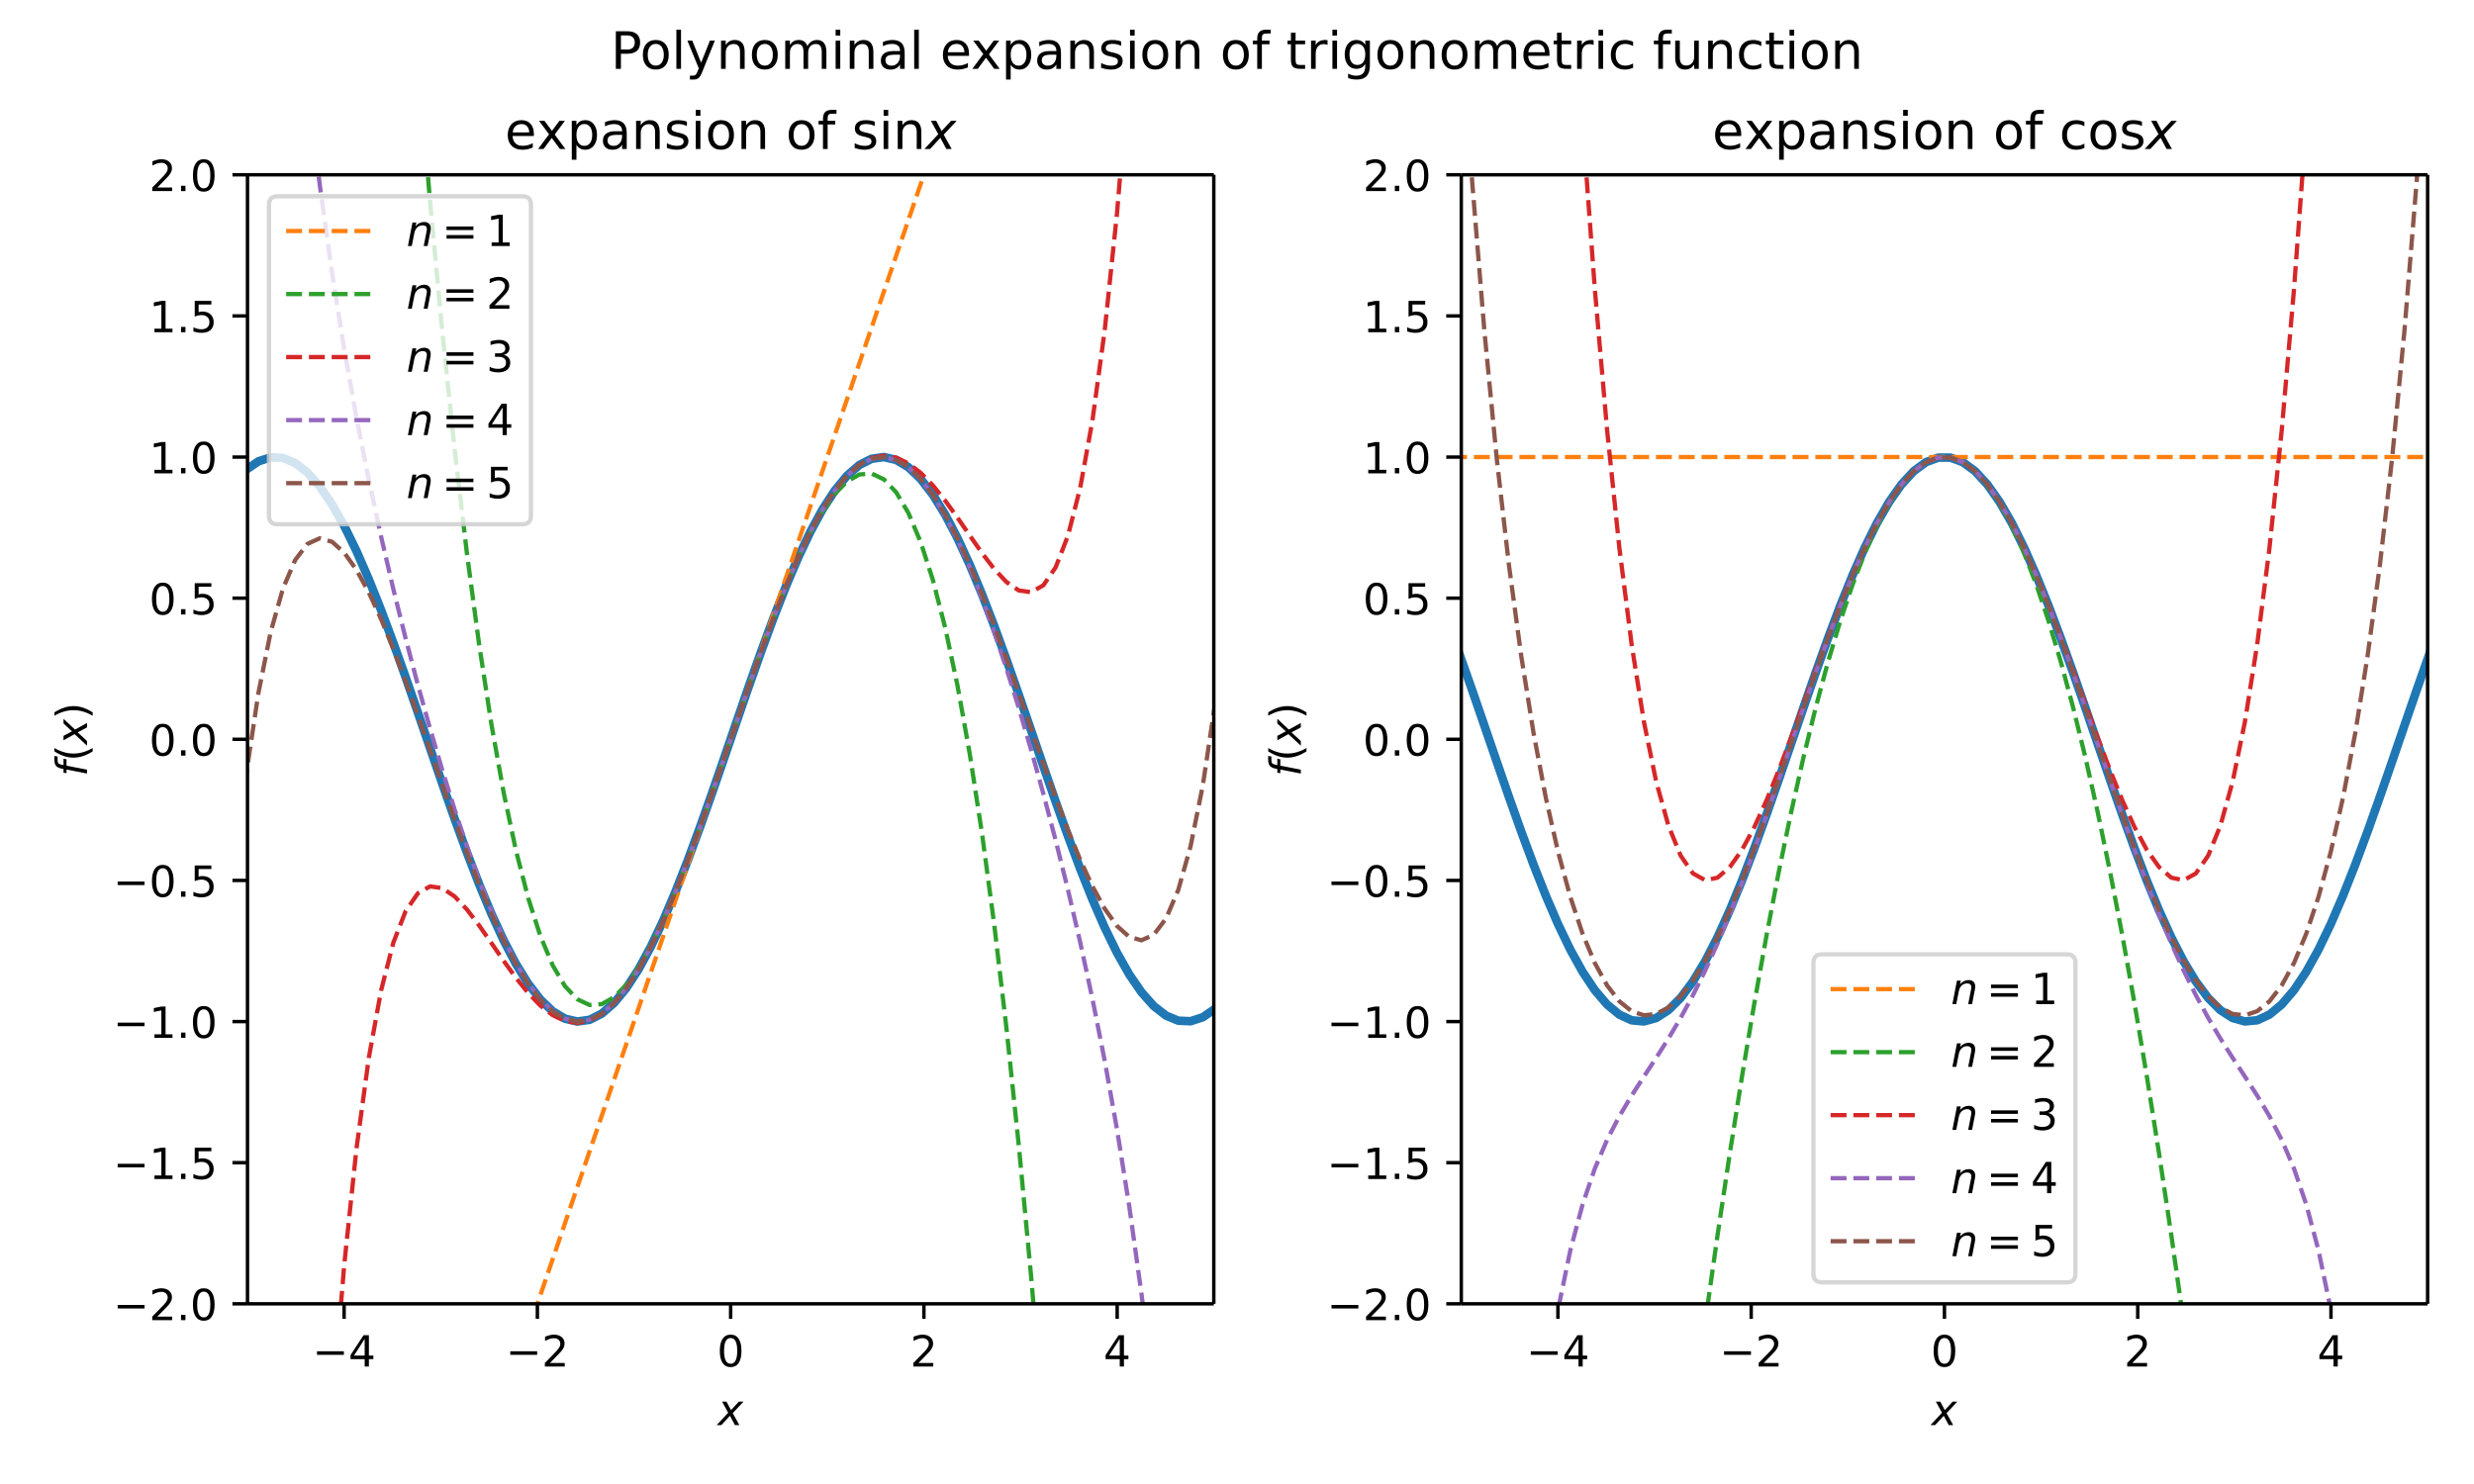 <svg height="460.8" viewBox="0 0 576 345.6" width="768" xmlns="http://www.w3.org/2000/svg" xmlns:xlink="http://www.w3.org/1999/xlink"><defs><style>*{stroke-linecap:butt;stroke-linejoin:round}</style></defs><g id="figure_1"><path d="M0 345.6h576V0H0z" fill="#fff" id="patch_1"/><g id="axes_1"><path d="M57.62 303.64H282.6V40.704H57.62z" fill="#fff" id="patch_2"/><g id="matplotlib.axis_1"><g id="xtick_1"><g id="line2d_1"><defs><path d="M0 0v3.5" id="mb76a7a6aa9" stroke="#000" stroke-width=".8"/></defs><use x="80.118" xlink:href="#mb76a7a6aa9" y="303.64" stroke="#000" stroke-width=".8"/></g><g id="text_1"><defs><path d="M10.594 35.5h62.593v-8.297H10.594z" id="DejaVuSans-8722"/><path d="M37.797 64.313L12.89 25.39h24.906zm-2.594 8.593H47.61V25.391h10.407v-8.203H47.609V0h-9.812v17.188H4.89v9.515z" id="DejaVuSans-52"/></defs><g transform="matrix(.1 0 0 -.1 72.747 318.238)"><use xlink:href="#DejaVuSans-8722"/><use x="83.789" xlink:href="#DejaVuSans-52"/></g></g></g><g id="xtick_2"><use x="125.114" xlink:href="#mb76a7a6aa9" y="303.64" stroke="#000" stroke-width=".8" id="line2d_2"/><g id="text_2"><defs><path d="M19.188 8.297h34.421V0H7.33v8.297q5.609 5.812 15.296 15.594 9.703 9.797 12.188 12.64 4.734 5.313 6.609 9 1.89 3.688 1.89 7.25 0 5.813-4.078 9.469-4.078 3.672-10.625 3.672-4.64 0-9.797-1.61-5.14-1.609-11-4.89v9.969Q13.767 71.78 18.938 73q5.188 1.219 9.485 1.219 11.328 0 18.062-5.672 6.735-5.656 6.735-15.125 0-4.5-1.688-8.531-1.672-4.016-6.125-9.485-1.218-1.422-7.765-8.187-6.532-6.766-18.453-18.922z" id="DejaVuSans-50"/></defs><g transform="matrix(.1 0 0 -.1 117.743 318.238)"><use xlink:href="#DejaVuSans-8722"/><use x="83.789" xlink:href="#DejaVuSans-50"/></g></g></g><g id="xtick_3"><use x="170.11" xlink:href="#mb76a7a6aa9" y="303.64" stroke="#000" stroke-width=".8" id="line2d_3"/><g id="text_3"><defs><path d="M31.781 66.406q-7.61 0-11.453-7.5Q16.5 51.422 16.5 36.375q0-14.984 3.828-22.484 3.844-7.5 11.453-7.5 7.672 0 11.5 7.5 3.844 7.5 3.844 22.484 0 15.047-3.844 22.531-3.828 7.5-11.5 7.5zm0 7.813q12.266 0 18.735-9.703 6.468-9.688 6.468-28.141 0-18.406-6.468-28.11-6.47-9.687-18.735-9.687-12.25 0-18.718 9.688-6.47 9.703-6.47 28.109 0 18.453 6.47 28.14Q19.53 74.22 31.78 74.22z" id="DejaVuSans-48"/></defs><use xlink:href="#DejaVuSans-48" transform="matrix(.1 0 0 -.1 166.929 318.238)"/></g></g><g id="xtick_4"><use x="215.106" xlink:href="#mb76a7a6aa9" y="303.64" stroke="#000" stroke-width=".8" id="line2d_4"/><use xlink:href="#DejaVuSans-50" transform="matrix(.1 0 0 -.1 211.925 318.238)" id="text_4"/></g><g id="xtick_5"><use x="260.102" xlink:href="#mb76a7a6aa9" y="303.64" stroke="#000" stroke-width=".8" id="line2d_5"/><use xlink:href="#DejaVuSans-52" transform="matrix(.1 0 0 -.1 256.92 318.238)" id="text_5"/></g><g id="text_6"><defs><path d="M60.016 54.688l-25.11-26.813L50.296 0H39.985L28.422 21.688 8.297 0h-10.89l26.905 28.813-14.296 25.875h10.296l10.5-19.782 18.313 19.782z" id="DejaVuSans-Oblique-120"/></defs><use transform="matrix(.1 0 0 -.1 167.11 331.885)" xlink:href="#DejaVuSans-Oblique-120"/></g></g><g id="matplotlib.axis_2"><g id="ytick_1"><g id="line2d_6"><defs><path d="M0 0h-3.5" id="m270ac4d8bf" stroke="#000" stroke-width=".8"/></defs><use x="57.62" xlink:href="#m270ac4d8bf" y="303.64" stroke="#000" stroke-width=".8"/></g><g id="text_7"><defs><path d="M10.688 12.406H21V0H10.687z" id="DejaVuSans-46"/></defs><g transform="matrix(.1 0 0 -.1 26.337 307.44)"><use xlink:href="#DejaVuSans-8722"/><use x="83.789" xlink:href="#DejaVuSans-50"/><use x="147.412" xlink:href="#DejaVuSans-46"/><use x="179.199" xlink:href="#DejaVuSans-48"/></g></g></g><g id="ytick_2"><use x="57.62" xlink:href="#m270ac4d8bf" y="270.773" stroke="#000" stroke-width=".8" id="line2d_7"/><g id="text_8"><defs><path d="M12.406 8.297h16.11v55.625l-17.532-3.516v8.985l17.438 3.515h9.86V8.296H54.39V0H12.406z" id="DejaVuSans-49"/><path d="M10.797 72.906h38.719v-8.312H19.828v-17.86q2.14.735 4.281 1.094 2.157.36 4.313.36 12.203 0 19.328-6.688 7.14-6.688 7.14-18.11 0-11.765-7.328-18.296-7.328-6.516-20.656-6.516-4.593 0-9.36.781-4.75.782-9.827 2.344v9.922q4.39-2.39 9.078-3.563 4.687-1.171 9.906-1.171 8.453 0 13.375 4.437 4.938 4.438 4.938 12.063 0 7.609-4.938 12.047-4.922 4.453-13.375 4.453-3.953 0-7.89-.875-3.922-.875-8.016-2.735z" id="DejaVuSans-53"/></defs><g transform="matrix(.1 0 0 -.1 26.337 274.572)"><use xlink:href="#DejaVuSans-8722"/><use x="83.789" xlink:href="#DejaVuSans-49"/><use x="147.412" xlink:href="#DejaVuSans-46"/><use x="179.199" xlink:href="#DejaVuSans-53"/></g></g></g><g id="ytick_3"><use x="57.62" xlink:href="#m270ac4d8bf" y="237.906" stroke="#000" stroke-width=".8" id="line2d_8"/><g transform="matrix(.1 0 0 -.1 26.337 241.705)" id="text_9"><use xlink:href="#DejaVuSans-8722"/><use x="83.789" xlink:href="#DejaVuSans-49"/><use x="147.412" xlink:href="#DejaVuSans-46"/><use x="179.199" xlink:href="#DejaVuSans-48"/></g></g><g id="ytick_4"><use x="57.62" xlink:href="#m270ac4d8bf" y="205.039" stroke="#000" stroke-width=".8" id="line2d_9"/><g transform="matrix(.1 0 0 -.1 26.337 208.838)" id="text_10"><use xlink:href="#DejaVuSans-8722"/><use x="83.789" xlink:href="#DejaVuSans-48"/><use x="147.412" xlink:href="#DejaVuSans-46"/><use x="179.199" xlink:href="#DejaVuSans-53"/></g></g><g id="ytick_5"><use x="57.62" xlink:href="#m270ac4d8bf" y="172.172" stroke="#000" stroke-width=".8" id="line2d_10"/><g transform="matrix(.1 0 0 -.1 34.717 175.971)" id="text_11"><use xlink:href="#DejaVuSans-48"/><use x="63.623" xlink:href="#DejaVuSans-46"/><use x="95.41" xlink:href="#DejaVuSans-48"/></g></g><g id="ytick_6"><use x="57.62" xlink:href="#m270ac4d8bf" y="139.305" stroke="#000" stroke-width=".8" id="line2d_11"/><g transform="matrix(.1 0 0 -.1 34.717 143.104)" id="text_12"><use xlink:href="#DejaVuSans-48"/><use x="63.623" xlink:href="#DejaVuSans-46"/><use x="95.41" xlink:href="#DejaVuSans-53"/></g></g><g id="ytick_7"><use x="57.62" xlink:href="#m270ac4d8bf" y="106.438" stroke="#000" stroke-width=".8" id="line2d_12"/><g transform="matrix(.1 0 0 -.1 34.717 110.237)" id="text_13"><use xlink:href="#DejaVuSans-49"/><use x="63.623" xlink:href="#DejaVuSans-46"/><use x="95.41" xlink:href="#DejaVuSans-48"/></g></g><g id="ytick_8"><use x="57.62" xlink:href="#m270ac4d8bf" y="73.571" stroke="#000" stroke-width=".8" id="line2d_13"/><g transform="matrix(.1 0 0 -.1 34.717 77.37)" id="text_14"><use xlink:href="#DejaVuSans-49"/><use x="63.623" xlink:href="#DejaVuSans-46"/><use x="95.41" xlink:href="#DejaVuSans-53"/></g></g><g id="ytick_9"><use x="57.62" xlink:href="#m270ac4d8bf" y="40.704" stroke="#000" stroke-width=".8" id="line2d_14"/><g transform="matrix(.1 0 0 -.1 34.717 44.503)" id="text_15"><use xlink:href="#DejaVuSans-50"/><use x="63.623" xlink:href="#DejaVuSans-46"/><use x="95.41" xlink:href="#DejaVuSans-48"/></g></g><g id="text_16"><defs><path d="M47.797 75.984L46.39 68.5h-8.594q-4.89 0-7.11-1.922-2.218-1.922-3.296-7.062l-.97-4.828H41.22l-1.328-6.985H25.094L15.828 0H6.781l9.328 47.703H7.516l1.28 6.984h8.595l.718 3.813q1.86 9.672 6.516 13.578 4.672 3.906 14.688 3.906z" id="DejaVuSans-Oblique-102"/><path d="M31 75.875q-6.531-11.219-9.719-22.219-3.172-10.984-3.172-22.265 0-11.266 3.203-22.328Q24.517-2 31-13.188h-7.813Q15.875-1.704 12.235 9.375q-3.64 11.078-3.64 22.016 0 10.89 3.61 21.922 3.624 11.046 10.983 22.562z" id="DejaVuSans-40"/><path d="M8.016 75.875h7.812q7.313-11.516 10.953-22.563 3.64-11.03 3.64-21.921 0-10.938-3.64-22.016-3.64-11.078-10.953-22.563H8.016Q14.5-2 17.703 9.063q3.203 11.063 3.203 22.329 0 11.28-3.203 22.265-3.203 11-9.687 22.219z" id="DejaVuSans-41"/></defs><g transform="matrix(0 -.1 -.1 0 20.258 180.822)"><use transform="translate(0 .016)" xlink:href="#DejaVuSans-Oblique-102"/><use transform="translate(35.205 .016)" xlink:href="#DejaVuSans-40"/><use transform="translate(74.219 .016)" xlink:href="#DejaVuSans-Oblique-120"/><use transform="translate(133.398 .016)" xlink:href="#DejaVuSans-41"/></g></g></g><path clip-path="url(#pf6da808d18)" d="M28.75 172.172l2.857-8.321 2.855-8.188 2.856-7.922 2.856-7.529 2.856-7.014 2.855-6.388 2.856-5.657 2.856-4.837 2.856-3.938 2.855-2.976 2.856-1.965 2.856-.925 2.856.133 2.855 1.186 2.856 2.222 2.856 3.222 2.855 4.169 2.856 5.05 2.856 5.849 2.856 6.554 2.855 7.154 2.856 7.639 2.856 8 2.856 8.234 2.855 8.334 2.856 8.3 2.856 8.133 2.856 7.836 2.855 7.411 2.856 6.868 2.856 6.214 2.856 5.46 2.855 4.62 2.856 3.702 2.856 2.727 2.856 1.708 2.855.66 2.856-.396 2.856-1.448 2.855-2.476 2.856-3.464 2.856-4.396 2.856-5.257 2.855-6.035 2.856-6.715 2.856-7.286 2.856-7.74 2.855-8.072 2.856-8.27 2.856-8.34 2.856-8.27 2.855-8.071 2.856-7.741 2.856-7.286 2.856-6.715 2.855-6.035 2.856-5.257 2.856-4.396 2.856-3.464 2.855-2.476 2.856-1.448 2.856-.397 2.855.661 2.856 1.708 2.856 2.727 2.856 3.703 2.855 4.618 2.856 5.46 2.856 6.215 2.856 6.868 2.855 7.411 2.856 7.836 2.856 8.133 2.856 8.3 2.855 8.334 2.856 8.234 2.856 8 2.856 7.64 2.855 7.153 2.856 6.554 2.856 5.85 2.856 5.05 2.855 4.168 2.856 3.222 2.856 2.222 2.855 1.186 2.856.133 2.856-.925 2.856-1.965 2.855-2.976 2.856-3.938 2.856-4.837 2.856-5.657 2.855-6.388 2.856-7.014 2.856-7.53 2.856-7.921 2.855-8.188 2.856-8.321" fill="none" stroke="#1f77b4" stroke-linecap="square" stroke-width="2" id="line2d_15"/><path clip-path="url(#pf6da808d18)" d="M110.41 346.6l1.157-3.38 2.856-8.344 2.856-8.343 2.856-8.344 2.855-8.344 2.856-8.344 2.856-8.344 2.856-8.343 2.855-8.344 2.856-8.344 2.856-8.344 2.855-8.344 2.856-8.344 2.856-8.343 2.856-8.344 2.855-8.344 2.856-8.344 2.856-8.344 2.856-8.343 2.855-8.344 2.856-8.344 2.856-8.344 2.856-8.344 2.855-8.344 2.856-8.343 2.856-8.344 2.856-8.344 2.855-8.344 2.856-8.344 2.856-8.343 2.856-8.344 2.855-8.344 2.856-8.344 2.856-8.344 2.855-8.344 2.856-8.343 2.856-8.344 2.856-8.344 2.855-8.344 2.856-8.344 2.856-8.343 2.856-8.344L229.38-1" fill="none" stroke="#ff7f0e" stroke-dasharray="3.7,1.6" id="line2d_16"/><path clip-path="url(#pf6da808d18)" d="M96.179-1l1.11 14.418 2.855 33.673L103 77.471l2.856 27.22 2.856 24.195 2.855 21.304 2.856 18.55 2.856 15.927 2.856 13.44 2.855 11.088 2.856 8.87 2.856 6.785 2.856 4.837 2.855 3.021 2.856 1.341 2.856-.205 2.855-1.616 2.856-2.894 2.856-4.036 2.856-5.044 2.855-5.919 2.856-6.658 2.856-7.262 2.856-7.734 2.855-8.069 2.856-8.27 2.856-8.34 2.856-8.27 2.855-8.07 2.856-7.733 2.856-7.262 2.856-6.658 2.855-5.919 2.856-5.044 2.856-4.036 2.856-2.894 2.855-1.616 2.856-.205 2.856 1.34 2.855 3.022 2.856 4.837 2.856 6.786 2.856 8.87 2.855 11.087 2.856 13.44 2.856 15.928 2.856 18.549 2.855 21.304 2.856 24.196 2.856 27.22 2.856 30.379 2.855 33.673 1.207 15.674" fill="none" stroke="#2ca02c" stroke-dasharray="3.7,1.6" id="line2d_17"/><path clip-path="url(#pf6da808d18)" d="M76.086 346.6l1.212-17.923 2.856-34.189 2.856-27.134 2.856-20.986 2.855-15.679 2.856-11.148 2.856-7.333 2.856-4.172 2.855-1.61 2.856.41 2.856 1.941 2.856 3.031 2.855 3.733 2.856 4.091 2.856 4.15 2.856 3.951 2.855 3.537 2.856 2.943 2.856 2.207 2.856 1.36 2.855.437 2.856-.537 2.856-1.532 2.855-2.523 2.856-3.49 2.856-4.409 2.856-5.263 2.855-6.037 2.856-6.715 2.856-7.287 2.856-7.74 2.855-8.072 2.856-8.27 2.856-8.34 2.856-8.27 2.855-8.071 2.856-7.741 2.856-7.287 2.856-6.715 2.855-6.037 2.856-5.263 2.856-4.41 2.856-3.489 2.855-2.523 2.856-1.532 2.856-.537 2.855.437 2.856 1.36 2.856 2.207 2.856 2.943 2.855 3.537 2.856 3.952 2.856 4.149 2.856 4.09 2.855 3.734 2.856 3.031 2.856 1.94 2.856.41 2.855-1.61 2.856-4.171 2.856-7.333 2.856-11.148 2.855-15.679 2.856-20.986 2.856-27.134 2.856-34.189L264.049-1" fill="none" stroke="#d62728" stroke-dasharray="3.7,1.6" id="line2d_18"/><path clip-path="url(#pf6da808d18)" d="M69.488-1l2.099 20.362 2.856 23.667 2.855 20.452 2.856 17.92 2.856 15.94 2.856 14.399 2.855 13.195 2.856 12.247 2.856 11.478 2.856 10.83 2.855 10.247L103 179.43l2.856 9.133 2.856 8.541 2.855 7.902 2.856 7.202 2.856 6.438 2.856 5.606 2.855 4.712 2.856 3.76 2.856 2.763 2.856 1.727 2.855.672 2.856-.39 2.856-1.445 2.855-2.475 2.856-3.463 2.856-4.396 2.856-5.257 2.855-6.035 2.856-6.715 2.856-7.286 2.856-7.74 2.855-8.072 2.856-8.27 2.856-8.34 2.856-8.27 2.855-8.071 2.856-7.741 2.856-7.286 2.856-6.715 2.855-6.035 2.856-5.257 2.856-4.396 2.856-3.463 2.855-2.475 2.856-1.445 2.856-.39 2.855.672 2.856 1.727 2.856 2.762 2.856 3.76 2.855 4.713 2.856 5.606 2.856 6.438 2.856 7.202 2.855 7.902 2.856 8.541 2.856 9.133 2.856 9.693 2.855 10.248 2.856 10.829 2.856 11.478 2.856 12.247 2.855 13.195 2.856 14.398 2.856 15.94 2.856 17.92 2.855 20.453 2.856 23.667 2.228 21.618" fill="none" stroke="#9467bd" stroke-dasharray="3.7,1.6" id="line2d_19"/><path clip-path="url(#pf6da808d18)" d="M44.9 346.6l.985-20.985 2.856-49.284 2.856-39.643 2.856-31.547 2.855-24.74 2.856-19.016 2.856-14.189 2.856-10.115 2.855-6.67 2.856-3.756 2.856-1.288 2.855.797 2.856 2.552 2.856 4.017 2.856 5.225 2.855 6.2 2.856 6.962 2.856 7.527 2.856 7.906 2.855 8.112 2.856 8.152 2.856 8.036 2.856 7.772 2.855 7.371 2.856 6.844 2.856 6.2 2.856 5.451 2.855 4.614 2.856 3.7 2.856 2.726 2.856 1.707 2.855.66 2.856-.397 2.856-1.448 2.855-2.476 2.856-3.464 2.856-4.396 2.856-5.257 2.855-6.035 2.856-6.715 2.856-7.286 2.856-7.74 2.855-8.072 2.856-8.27 2.856-8.34 2.856-8.27 2.855-8.071 2.856-7.741 2.856-7.286 2.856-6.715 2.855-6.035 2.856-5.257 2.856-4.396 2.856-3.464 2.855-2.476 2.856-1.448 2.856-.397 2.855.66 2.856 1.707 2.856 2.726 2.856 3.7 2.855 4.614 2.856 5.452 2.856 6.2 2.856 6.843 2.855 7.371 2.856 7.772 2.856 8.036 2.856 8.152 2.855 8.112 2.856 7.906 2.856 7.527 2.856 6.963 2.855 6.2 2.856 5.224 2.856 4.017 2.856 2.552 2.855.797 2.856-1.288 2.856-3.756 2.855-6.67 2.856-10.115 2.856-14.19 2.856-19.014 2.855-24.741 2.856-31.547 2.856-39.643 2.856-49.284L295.262-1" fill="none" stroke="#8c564b" stroke-dasharray="3.7,1.6" id="line2d_20"/><path d="M57.62 303.64V40.704" fill="none" stroke="#000" stroke-linecap="square" stroke-width=".8" id="patch_3"/><path d="M282.6 303.64V40.704" fill="none" stroke="#000" stroke-linecap="square" stroke-width=".8" id="patch_4"/><path d="M57.62 303.64H282.6" fill="none" stroke="#000" stroke-linecap="square" stroke-width=".8" id="patch_5"/><path d="M57.62 40.704H282.6" fill="none" stroke="#000" stroke-linecap="square" stroke-width=".8" id="patch_6"/><g id="text_17"><defs><path d="M56.203 29.594v-4.39H14.891q.593-9.282 5.593-14.142 5-4.859 13.938-4.859 5.172 0 10.031 1.266 4.86 1.265 9.656 3.812v-8.5Q49.266.734 44.187-.344 39.11-1.422 33.892-1.422q-13.094 0-20.735 7.61-7.64 7.625-7.64 20.625 0 13.421 7.25 21.296Q20.016 56 32.328 56q11.031 0 17.453-7.11 6.422-7.093 6.422-19.296zm-8.984 2.64q-.094 7.36-4.125 11.75-4.032 4.407-10.672 4.407-7.516 0-12.031-4.25-4.516-4.25-5.203-11.97z" id="DejaVuSans-101"/><path d="M54.89 54.688l-19.78-26.61L55.905 0H45.313L29.39 21.484 13.484 0H2.875l21.25 28.61L4.687 54.687h10.594l14.5-19.485 14.5 19.484z" id="DejaVuSans-120"/><path d="M18.11 8.203v-29H9.077v75.484h9.031v-8.296q2.844 4.875 7.157 7.234Q29.594 56 35.594 56q9.968 0 16.187-7.906 6.235-7.907 6.235-20.797T51.78 6.484q-6.218-7.906-16.187-7.906-6 0-10.328 2.375-4.313 2.375-7.157 7.25zm30.578 19.094q0 9.906-4.079 15.547-4.078 5.64-11.203 5.64-7.14 0-11.218-5.64-4.079-5.64-4.079-15.547 0-9.906 4.078-15.547 4.079-5.64 11.22-5.64 7.124 0 11.202 5.64t4.078 15.547z" id="DejaVuSans-112"/><path d="M34.281 27.484q-10.89 0-15.093-2.484-4.204-2.484-4.204-8.5 0-4.781 3.157-7.594 3.156-2.797 8.562-2.797 7.485 0 12 5.297 4.516 5.297 4.516 14.078v2zm17.922 3.72V0H43.22v8.297Q40.14 3.328 35.547.953q-4.594-2.375-11.234-2.375-8.391 0-13.36 4.719Q6 8.016 6 15.922q0 9.219 6.172 13.906 6.187 4.688 18.437 4.688h12.61v.89q0 6.203-4.078 9.594-4.078 3.39-11.453 3.39-4.688 0-9.141-1.124-4.438-1.125-8.531-3.375v8.312q4.921 1.906 9.562 2.844 4.64.953 9.031.953 11.875 0 17.735-6.156 5.86-6.14 5.86-18.64z" id="DejaVuSans-97"/><path d="M54.89 33.016V0h-8.984v32.719q0 7.765-3.031 11.61-3.031 3.858-9.078 3.858-7.281 0-11.484-4.64-4.204-4.625-4.204-12.64V0H9.08v54.688h9.03v-8.5q3.235 4.937 7.594 7.374Q30.078 56 35.797 56q9.422 0 14.25-5.828 4.844-5.828 4.844-17.156z" id="DejaVuSans-110"/><path d="M44.281 53.078v-8.5q-3.797 1.953-7.906 2.922-4.094.984-8.5.984-6.688 0-10.031-2.047-3.344-2.046-3.344-6.156 0-3.125 2.39-4.906 2.391-1.781 9.626-3.39l3.078-.688q9.562-2.047 13.593-5.781 4.032-3.735 4.032-10.422 0-7.625-6.032-12.078-6.03-4.438-16.578-4.438-4.39 0-9.156.86Q10.688.296 5.422 2v9.281q4.984-2.594 9.812-3.89 4.829-1.282 9.579-1.282 6.343 0 9.75 2.172 3.421 2.172 3.421 6.125 0 3.656-2.468 5.61-2.453 1.953-10.813 3.765l-3.125.735q-8.344 1.75-12.062 5.39-3.704 3.64-3.704 9.985 0 7.718 5.47 11.906Q16.75 56 26.811 56q4.97 0 9.36-.734 4.406-.72 8.11-2.188z" id="DejaVuSans-115"/><path d="M9.422 54.688h8.984V0H9.422zm0 21.296h8.984v-11.39H9.422z" id="DejaVuSans-105"/><path d="M30.61 48.39q-7.22 0-11.422-5.64-4.204-5.64-4.204-15.453 0-9.813 4.172-15.453 4.188-5.64 11.453-5.64 7.188 0 11.375 5.655 4.203 5.672 4.203 15.438 0 9.719-4.203 15.406-4.187 5.688-11.375 5.688zm0 7.61q11.718 0 18.406-7.625 6.703-7.61 6.703-21.078 0-13.422-6.703-21.078-6.688-7.64-18.407-7.64-11.765 0-18.437 7.64-6.656 7.656-6.656 21.078 0 13.469 6.656 21.078Q18.844 56 30.609 56z" id="DejaVuSans-111"/><path d="M37.11 75.984V68.5h-8.594q-4.828 0-6.72-1.953-1.874-1.953-1.874-7.031v-4.828h14.797v-6.985H19.922V0H10.89v47.703H2.297v6.984h8.594V58.5q0 9.125 4.25 13.297 4.25 4.187 13.468 4.187z" id="DejaVuSans-102"/></defs><g transform="matrix(.12 0 0 -.12 117.55 34.704)"><use transform="translate(0 .016)" xlink:href="#DejaVuSans-101"/><use transform="translate(61.523 .016)" xlink:href="#DejaVuSans-120"/><use transform="translate(120.703 .016)" xlink:href="#DejaVuSans-112"/><use transform="translate(184.18 .016)" xlink:href="#DejaVuSans-97"/><use transform="translate(245.459 .016)" xlink:href="#DejaVuSans-110"/><use transform="translate(308.838 .016)" xlink:href="#DejaVuSans-115"/><use transform="translate(360.938 .016)" xlink:href="#DejaVuSans-105"/><use transform="translate(388.72 .016)" xlink:href="#DejaVuSans-111"/><use transform="translate(449.902 .016)" xlink:href="#DejaVuSans-110"/><use transform="translate(513.281 .016)" xlink:href="#DejaVuSans-32"/><use transform="translate(545.068 .016)" xlink:href="#DejaVuSans-111"/><use transform="translate(606.25 .016)" xlink:href="#DejaVuSans-102"/><use transform="translate(641.455 .016)" xlink:href="#DejaVuSans-32"/><use transform="translate(673.242 .016)" xlink:href="#DejaVuSans-115"/><use transform="translate(725.342 .016)" xlink:href="#DejaVuSans-105"/><use transform="translate(753.125 .016)" xlink:href="#DejaVuSans-110"/><use transform="translate(816.504 .016)" xlink:href="#DejaVuSans-Oblique-120"/></g></g><g id="legend_1"><path d="M64.62 122.095h57q2 0 2-2V47.704q0-2-2-2h-57q-2 0-2 2v72.39q0 2 2 2z" fill="#fff" opacity=".8" stroke="#ccc" id="patch_7"/><path d="M66.62 53.802h20" fill="none" stroke="#ff7f0e" stroke-dasharray="3.7,1.6" id="line2d_21"/><g id="text_18"><defs><path d="M55.719 33.016L49.312 0h-9.03l6.406 32.672q.437 2.297.671 4.047.25 1.765.25 2.781 0 4.11-2.593 6.39-2.578 2.297-7.22 2.297-7.233 0-12.452-4.812-5.219-4.797-6.844-13.047L12.5 0H3.516l10.593 54.688h8.985l-1.797-8.594q3.75 4.734 9.015 7.312Q35.594 56 41.407 56q7.235 0 11.203-3.906 3.985-3.907 3.985-10.985 0-1.75-.219-3.75t-.656-4.343z" id="DejaVuSans-Oblique-110"/><path d="M10.594 45.406h62.593v-8.203H10.594zm0-19.922h62.593v-8.297H10.594z" id="DejaVuSans-61"/></defs><g transform="matrix(.1 0 0 -.1 94.62 57.302)"><use transform="translate(0 .094)" xlink:href="#DejaVuSans-Oblique-110"/><use transform="translate(82.861 .094)" xlink:href="#DejaVuSans-61"/><use transform="translate(186.133 .094)" xlink:href="#DejaVuSans-49"/></g></g><path d="M66.62 68.48h20" fill="none" stroke="#2ca02c" stroke-dasharray="3.7,1.6" id="line2d_23"/><g transform="matrix(.1 0 0 -.1 94.62 71.98)" id="text_19"><use transform="translate(0 .781)" xlink:href="#DejaVuSans-Oblique-110"/><use transform="translate(82.861 .781)" xlink:href="#DejaVuSans-61"/><use transform="translate(186.133 .781)" xlink:href="#DejaVuSans-50"/></g><path d="M66.62 83.159h20" fill="none" stroke="#d62728" stroke-dasharray="3.7,1.6" id="line2d_25"/><g id="text_20"><defs><path d="M40.578 39.313Q47.656 37.797 51.625 33q3.984-4.781 3.984-11.813 0-10.78-7.422-16.703-7.421-5.906-21.093-5.906-4.578 0-9.438.906-4.86.907-10.031 2.72v9.515q4.094-2.39 8.969-3.61 4.89-1.218 10.218-1.218 9.266 0 14.125 3.656 4.86 3.656 4.86 10.64 0 6.454-4.516 10.079-4.515 3.64-12.562 3.64h-8.5v8.11h8.89q7.266 0 11.125 2.906 3.86 2.906 3.86 8.375 0 5.61-3.985 8.61-3.968 3.015-11.39 3.015-4.063 0-8.703-.89-4.641-.876-10.203-2.72v8.782q5.624 1.562 10.53 2.344 4.907.78 9.25.78 11.235 0 17.766-5.109 6.547-5.093 6.547-13.78 0-6.063-3.468-10.235-3.47-4.172-9.86-5.782z" id="DejaVuSans-51"/></defs><g transform="matrix(.1 0 0 -.1 94.62 86.659)"><use transform="translate(0 .781)" xlink:href="#DejaVuSans-Oblique-110"/><use transform="translate(82.861 .781)" xlink:href="#DejaVuSans-61"/><use transform="translate(186.133 .781)" xlink:href="#DejaVuSans-51"/></g></g><path d="M66.62 97.837h20" fill="none" stroke="#9467bd" stroke-dasharray="3.7,1.6" id="line2d_27"/><g transform="matrix(.1 0 0 -.1 94.62 101.337)" id="text_21"><use transform="translate(0 .094)" xlink:href="#DejaVuSans-Oblique-110"/><use transform="translate(82.861 .094)" xlink:href="#DejaVuSans-61"/><use transform="translate(186.133 .094)" xlink:href="#DejaVuSans-52"/></g><path d="M66.62 112.515h20" fill="none" stroke="#8c564b" stroke-dasharray="3.7,1.6" id="line2d_29"/><g transform="matrix(.1 0 0 -.1 94.62 116.015)" id="text_22"><use transform="translate(0 .094)" xlink:href="#DejaVuSans-Oblique-110"/><use transform="translate(82.861 .094)" xlink:href="#DejaVuSans-61"/><use transform="translate(186.133 .094)" xlink:href="#DejaVuSans-53"/></g></g></g><g id="axes_2"><path d="M340.22 303.64H565.2V40.704H340.22z" fill="#fff" id="patch_8"/><g id="matplotlib.axis_3"><g id="xtick_6"><use x="362.718" xlink:href="#mb76a7a6aa9" y="303.64" stroke="#000" stroke-width=".8" id="line2d_31"/><g transform="matrix(.1 0 0 -.1 355.347 318.238)" id="text_23"><use xlink:href="#DejaVuSans-8722"/><use x="83.789" xlink:href="#DejaVuSans-52"/></g></g><g id="xtick_7"><use x="407.714" xlink:href="#mb76a7a6aa9" y="303.64" stroke="#000" stroke-width=".8" id="line2d_32"/><g transform="matrix(.1 0 0 -.1 400.343 318.238)" id="text_24"><use xlink:href="#DejaVuSans-8722"/><use x="83.789" xlink:href="#DejaVuSans-50"/></g></g><g id="xtick_8"><use x="452.71" xlink:href="#mb76a7a6aa9" y="303.64" stroke="#000" stroke-width=".8" id="line2d_33"/><use xlink:href="#DejaVuSans-48" transform="matrix(.1 0 0 -.1 449.529 318.238)" id="text_25"/></g><g id="xtick_9"><use x="497.706" xlink:href="#mb76a7a6aa9" y="303.64" stroke="#000" stroke-width=".8" id="line2d_34"/><use xlink:href="#DejaVuSans-50" transform="matrix(.1 0 0 -.1 494.525 318.238)" id="text_26"/></g><g id="xtick_10"><use x="542.702" xlink:href="#mb76a7a6aa9" y="303.64" stroke="#000" stroke-width=".8" id="line2d_35"/><use xlink:href="#DejaVuSans-52" transform="matrix(.1 0 0 -.1 539.52 318.238)" id="text_27"/></g><use transform="matrix(.1 0 0 -.1 449.71 331.885)" xlink:href="#DejaVuSans-Oblique-120" id="text_28"/></g><g id="matplotlib.axis_4"><g id="ytick_10"><use x="340.22" xlink:href="#m270ac4d8bf" y="303.64" stroke="#000" stroke-width=".8" id="line2d_36"/><g transform="matrix(.1 0 0 -.1 308.937 307.44)" id="text_29"><use xlink:href="#DejaVuSans-8722"/><use x="83.789" xlink:href="#DejaVuSans-50"/><use x="147.412" xlink:href="#DejaVuSans-46"/><use x="179.199" xlink:href="#DejaVuSans-48"/></g></g><g id="ytick_11"><use x="340.22" xlink:href="#m270ac4d8bf" y="270.773" stroke="#000" stroke-width=".8" id="line2d_37"/><g transform="matrix(.1 0 0 -.1 308.937 274.572)" id="text_30"><use xlink:href="#DejaVuSans-8722"/><use x="83.789" xlink:href="#DejaVuSans-49"/><use x="147.412" xlink:href="#DejaVuSans-46"/><use x="179.199" xlink:href="#DejaVuSans-53"/></g></g><g id="ytick_12"><use x="340.22" xlink:href="#m270ac4d8bf" y="237.906" stroke="#000" stroke-width=".8" id="line2d_38"/><g transform="matrix(.1 0 0 -.1 308.937 241.705)" id="text_31"><use xlink:href="#DejaVuSans-8722"/><use x="83.789" xlink:href="#DejaVuSans-49"/><use x="147.412" xlink:href="#DejaVuSans-46"/><use x="179.199" xlink:href="#DejaVuSans-48"/></g></g><g id="ytick_13"><use x="340.22" xlink:href="#m270ac4d8bf" y="205.039" stroke="#000" stroke-width=".8" id="line2d_39"/><g transform="matrix(.1 0 0 -.1 308.937 208.838)" id="text_32"><use xlink:href="#DejaVuSans-8722"/><use x="83.789" xlink:href="#DejaVuSans-48"/><use x="147.412" xlink:href="#DejaVuSans-46"/><use x="179.199" xlink:href="#DejaVuSans-53"/></g></g><g id="ytick_14"><use x="340.22" xlink:href="#m270ac4d8bf" y="172.172" stroke="#000" stroke-width=".8" id="line2d_40"/><g transform="matrix(.1 0 0 -.1 317.317 175.971)" id="text_33"><use xlink:href="#DejaVuSans-48"/><use x="63.623" xlink:href="#DejaVuSans-46"/><use x="95.41" xlink:href="#DejaVuSans-48"/></g></g><g id="ytick_15"><use x="340.22" xlink:href="#m270ac4d8bf" y="139.305" stroke="#000" stroke-width=".8" id="line2d_41"/><g transform="matrix(.1 0 0 -.1 317.317 143.104)" id="text_34"><use xlink:href="#DejaVuSans-48"/><use x="63.623" xlink:href="#DejaVuSans-46"/><use x="95.41" xlink:href="#DejaVuSans-53"/></g></g><g id="ytick_16"><use x="340.22" xlink:href="#m270ac4d8bf" y="106.438" stroke="#000" stroke-width=".8" id="line2d_42"/><g transform="matrix(.1 0 0 -.1 317.317 110.237)" id="text_35"><use xlink:href="#DejaVuSans-49"/><use x="63.623" xlink:href="#DejaVuSans-46"/><use x="95.41" xlink:href="#DejaVuSans-48"/></g></g><g id="ytick_17"><use x="340.22" xlink:href="#m270ac4d8bf" y="73.571" stroke="#000" stroke-width=".8" id="line2d_43"/><g transform="matrix(.1 0 0 -.1 317.317 77.37)" id="text_36"><use xlink:href="#DejaVuSans-49"/><use x="63.623" xlink:href="#DejaVuSans-46"/><use x="95.41" xlink:href="#DejaVuSans-53"/></g></g><g id="ytick_18"><use x="340.22" xlink:href="#m270ac4d8bf" y="40.704" stroke="#000" stroke-width=".8" id="line2d_44"/><g transform="matrix(.1 0 0 -.1 317.317 44.503)" id="text_37"><use xlink:href="#DejaVuSans-50"/><use x="63.623" xlink:href="#DejaVuSans-46"/><use x="95.41" xlink:href="#DejaVuSans-48"/></g></g><g transform="matrix(0 -.1 -.1 0 302.858 180.822)" id="text_38"><use transform="translate(0 .016)" xlink:href="#DejaVuSans-Oblique-102"/><use transform="translate(35.205 .016)" xlink:href="#DejaVuSans-40"/><use transform="translate(74.219 .016)" xlink:href="#DejaVuSans-Oblique-120"/><use transform="translate(133.398 .016)" xlink:href="#DejaVuSans-41"/></g></g><path clip-path="url(#p4cba11539f)" d="M311.35 106.438l2.857.529 2.855 1.578 2.856 2.602 2.856 3.583 2.856 4.508 2.855 5.36 2.856 6.125 2.856 6.792 2.856 7.35 2.855 7.79 2.856 8.102 2.856 8.287 2.856 8.337 2.855 8.254 2.856 8.036 2.856 7.691 2.855 7.221 2.856 6.636 2.856 5.942 2.856 5.155 2.855 4.283 2.856 3.343 2.856 2.349 2.856 1.317 2.855.265 2.856-.793 2.856-1.837 2.856-2.852 2.855-3.82 2.856-4.729 2.856-5.56 2.856-6.3 2.855-6.943 2.856-7.471 2.856-7.88 2.856-8.161 2.855-8.312 2.856-8.329 2.856-8.211 2.855-7.963 2.856-7.584 2.856-7.085 2.856-6.472 2.855-5.754 2.856-4.944 2.856-4.054 2.856-3.099 2.855-2.094 2.856-1.056h2.856l2.856 1.056 2.855 2.094 2.856 3.099 2.856 4.054 2.856 4.944 2.855 5.754 2.856 6.472 2.856 7.085 2.856 7.584 2.855 7.963 2.856 8.211 2.856 8.329 2.855 8.312 2.856 8.161 2.856 7.88 2.856 7.471 2.855 6.942 2.856 6.302 2.856 5.56 2.856 4.728 2.855 3.82 2.856 2.852 2.856 1.837 2.856.793 2.855-.265 2.856-1.317 2.856-2.35 2.856-3.342 2.855-4.283 2.856-5.155 2.856-5.942 2.856-6.636 2.855-7.22 2.856-7.692 2.856-8.036 2.855-8.254 2.856-8.337 2.856-8.287 2.856-8.103 2.855-7.789 2.856-7.35 2.856-6.792 2.856-6.125.065-.123" fill="none" stroke="#1f77b4" stroke-linecap="square" stroke-width="2" id="line2d_45"/><path clip-path="url(#p4cba11539f)" d="M311.35 106.438H577" fill="none" stroke="#ff7f0e" stroke-dasharray="3.7,1.6" id="line2d_46"/><path clip-path="url(#p4cba11539f)" d="M391.905 346.6l2.262-17.617 2.856-21.182 2.856-20.123 2.856-19.064 2.855-18.005 2.856-16.946 2.856-15.886 2.856-14.828 2.855-13.768 2.856-12.71 2.856-11.65 2.855-10.59 2.856-9.533 2.856-8.473 2.856-7.413 2.855-6.355 2.856-5.296 2.856-4.236 2.856-3.177 2.855-2.119 2.856-1.059h2.856l2.856 1.06 2.855 2.118 2.856 3.177 2.856 4.236 2.856 5.296 2.855 6.355 2.856 7.413 2.856 8.473 2.856 9.532 2.855 10.591 2.856 11.65 2.856 12.71 2.855 13.768 2.856 14.828 2.856 15.886 2.856 16.946 2.855 18.005 2.856 19.064 2.856 20.123 2.856 21.182 2.262 17.617" fill="none" stroke="#2ca02c" stroke-dasharray="3.7,1.6" id="line2d_47"/><path clip-path="url(#p4cba11539f)" d="M366.576-1l1.89 29.806 2.855 38.67 2.856 32.798 2.856 27.403 2.856 22.469 2.855 17.978 2.856 13.915 2.856 10.26 2.856 7 2.855 4.112 2.856 1.584 2.856-.602 2.856-2.465 2.855-4.02 2.856-5.285 2.856-6.277 2.856-7.013 2.855-7.511 2.856-7.786 2.856-7.857 2.855-7.74 2.856-7.452 2.856-7.011 2.856-6.434 2.855-5.736 2.856-4.936 2.856-4.052 2.856-3.098 2.855-2.094 2.856-1.056h2.856l2.856 1.056 2.855 2.094 2.856 3.098 2.856 4.052 2.856 4.936 2.855 5.736 2.856 6.434 2.856 7.01 2.856 7.453 2.855 7.74 2.856 7.857 2.856 7.786 2.855 7.51 2.856 7.014 2.856 6.277 2.856 5.285 2.855 4.02 2.856 2.465 2.856.602 2.856-1.584 2.855-4.113 2.856-6.999 2.856-10.26 2.856-13.915 2.855-17.978 2.856-22.47 2.856-27.402 2.856-32.797 2.855-38.67L538.844-1" fill="none" stroke="#d62728" stroke-dasharray="3.7,1.6" id="line2d_48"/><path clip-path="url(#p4cba11539f)" d="M356.88 346.6l.163-1.626 2.855-22.454 2.856-17.616 2.856-13.735 2.856-10.689 2.855-8.37 2.856-6.677 2.856-5.51 2.856-4.788 2.855-4.426 2.856-4.355 2.856-4.51 2.856-4.829 2.855-5.263 2.856-5.762 2.856-6.288 2.856-6.805 2.855-7.283 2.856-7.695 2.856-8.024 2.856-8.25 2.855-8.366 2.856-8.36 2.856-8.228 2.855-7.971 2.856-7.59 2.856-7.086 2.856-6.473 2.855-5.754 2.856-4.944 2.856-4.054 2.856-3.099 2.855-2.094 2.856-1.056h2.856l2.856 1.056 2.855 2.094 2.856 3.099 2.856 4.054 2.856 4.944 2.855 5.754 2.856 6.473 2.856 7.087 2.856 7.589 2.855 7.97 2.856 8.229 2.856 8.36 2.855 8.365 2.856 8.251 2.856 8.024 2.856 7.695 2.855 7.283 2.856 6.805 2.856 6.288 2.856 5.762 2.855 5.263 2.856 4.83 2.856 4.509 2.856 4.355 2.855 4.426 2.856 4.787 2.856 5.51 2.856 6.677 2.855 8.371 2.856 10.69 2.856 13.734 2.856 17.616 2.855 22.454.164 1.626" fill="none" stroke="#9467bd" stroke-dasharray="3.7,1.6" id="line2d_49"/><path clip-path="url(#p4cba11539f)" d="M339.786-1l.122 2.105 2.856 41.352 2.856 34.88 2.856 29.47 2.855 24.932 2.856 21.108 2.856 17.856 2.855 15.065 2.856 12.635 2.856 10.492 2.856 8.57 2.855 6.822 2.856 5.21 2.856 3.706 2.856 2.29 2.855.954 2.856-.312 2.856-1.507 2.856-2.63 2.855-3.672 2.856-4.633 2.856-5.499 2.856-6.264 2.855-6.92 2.856-7.457 2.856-7.872 2.856-8.158 2.855-8.31 2.856-8.328 2.856-8.21 2.855-7.963 2.856-7.584 2.856-7.085 2.856-6.472 2.855-5.754 2.856-4.944 2.856-4.054 2.856-3.099 2.855-2.094 2.856-1.056h2.856l2.856 1.056 2.855 2.094 2.856 3.099 2.856 4.054 2.856 4.944 2.855 5.754 2.856 6.472 2.856 7.085 2.856 7.584 2.855 7.962 2.856 8.211 2.856 8.328 2.855 8.31 2.856 8.158 2.856 7.872 2.856 7.458 2.855 6.92 2.856 6.263 2.856 5.5 2.856 4.632 2.855 3.673 2.856 2.629 2.856 1.507 2.856.312 2.855-.954 2.856-2.29 2.856-3.706 2.856-5.21 2.855-6.822 2.856-8.57 2.856-10.492 2.856-12.635 2.855-15.065 2.856-17.856 2.856-21.108 2.855-24.932 2.856-29.47 2.856-34.88 2.856-41.352.122-2.105" fill="none" stroke="#8c564b" stroke-dasharray="3.7,1.6" id="line2d_50"/><path d="M340.22 303.64V40.704" fill="none" stroke="#000" stroke-linecap="square" stroke-width=".8" id="patch_9"/><path d="M565.2 303.64V40.704" fill="none" stroke="#000" stroke-linecap="square" stroke-width=".8" id="patch_10"/><path d="M340.22 303.64H565.2" fill="none" stroke="#000" stroke-linecap="square" stroke-width=".8" id="patch_11"/><path d="M340.22 40.704H565.2" fill="none" stroke="#000" stroke-linecap="square" stroke-width=".8" id="patch_12"/><g id="text_39"><defs><path d="M48.781 52.594v-8.407q-3.812 2.11-7.64 3.157-3.828 1.047-7.735 1.047-8.75 0-13.593-5.547-4.829-5.532-4.829-15.547 0-10.016 4.829-15.563 4.843-5.53 13.593-5.53 3.907 0 7.735 1.046 3.828 1.047 7.64 3.156V2.094Q45.016.344 40.984-.531q-4.015-.89-8.562-.89-12.36 0-19.64 7.765-7.266 7.765-7.266 20.953 0 13.375 7.343 21.031Q20.22 56 33.016 56q4.14 0 8.093-.86 3.953-.843 7.672-2.546z" id="DejaVuSans-99"/></defs><g transform="matrix(.12 0 0 -.12 398.65 34.704)"><use transform="translate(0 .016)" xlink:href="#DejaVuSans-101"/><use transform="translate(61.523 .016)" xlink:href="#DejaVuSans-120"/><use transform="translate(120.703 .016)" xlink:href="#DejaVuSans-112"/><use transform="translate(184.18 .016)" xlink:href="#DejaVuSans-97"/><use transform="translate(245.459 .016)" xlink:href="#DejaVuSans-110"/><use transform="translate(308.838 .016)" xlink:href="#DejaVuSans-115"/><use transform="translate(360.938 .016)" xlink:href="#DejaVuSans-105"/><use transform="translate(388.72 .016)" xlink:href="#DejaVuSans-111"/><use transform="translate(449.902 .016)" xlink:href="#DejaVuSans-110"/><use transform="translate(513.281 .016)" xlink:href="#DejaVuSans-32"/><use transform="translate(545.068 .016)" xlink:href="#DejaVuSans-111"/><use transform="translate(606.25 .016)" xlink:href="#DejaVuSans-102"/><use transform="translate(641.455 .016)" xlink:href="#DejaVuSans-32"/><use transform="translate(673.242 .016)" xlink:href="#DejaVuSans-99"/><use transform="translate(728.223 .016)" xlink:href="#DejaVuSans-111"/><use transform="translate(789.404 .016)" xlink:href="#DejaVuSans-115"/><use transform="translate(841.504 .016)" xlink:href="#DejaVuSans-Oblique-120"/></g></g><g id="legend_2"><path d="M424.21 298.64h57q2 0 2-2v-72.39q0-2-2-2h-57q-2 0-2 2v72.39q0 2 2 2z" fill="#fff" opacity=".8" stroke="#ccc" id="patch_13"/><path d="M426.21 230.348h20" fill="none" stroke="#ff7f0e" stroke-dasharray="3.7,1.6" id="line2d_51"/><g transform="matrix(.1 0 0 -.1 454.21 233.848)" id="text_40"><use transform="translate(0 .094)" xlink:href="#DejaVuSans-Oblique-110"/><use transform="translate(82.861 .094)" xlink:href="#DejaVuSans-61"/><use transform="translate(186.133 .094)" xlink:href="#DejaVuSans-49"/></g><path d="M426.21 245.026h20" fill="none" stroke="#2ca02c" stroke-dasharray="3.7,1.6" id="line2d_53"/><g transform="matrix(.1 0 0 -.1 454.21 248.526)" id="text_41"><use transform="translate(0 .781)" xlink:href="#DejaVuSans-Oblique-110"/><use transform="translate(82.861 .781)" xlink:href="#DejaVuSans-61"/><use transform="translate(186.133 .781)" xlink:href="#DejaVuSans-50"/></g><path d="M426.21 259.704h20" fill="none" stroke="#d62728" stroke-dasharray="3.7,1.6" id="line2d_55"/><g transform="matrix(.1 0 0 -.1 454.21 263.204)" id="text_42"><use transform="translate(0 .781)" xlink:href="#DejaVuSans-Oblique-110"/><use transform="translate(82.861 .781)" xlink:href="#DejaVuSans-61"/><use transform="translate(186.133 .781)" xlink:href="#DejaVuSans-51"/></g><path d="M426.21 274.382h20" fill="none" stroke="#9467bd" stroke-dasharray="3.7,1.6" id="line2d_57"/><g transform="matrix(.1 0 0 -.1 454.21 277.882)" id="text_43"><use transform="translate(0 .094)" xlink:href="#DejaVuSans-Oblique-110"/><use transform="translate(82.861 .094)" xlink:href="#DejaVuSans-61"/><use transform="translate(186.133 .094)" xlink:href="#DejaVuSans-52"/></g><path d="M426.21 289.06h20" fill="none" stroke="#8c564b" stroke-dasharray="3.7,1.6" id="line2d_59"/><g transform="matrix(.1 0 0 -.1 454.21 292.56)" id="text_44"><use transform="translate(0 .094)" xlink:href="#DejaVuSans-Oblique-110"/><use transform="translate(82.861 .094)" xlink:href="#DejaVuSans-61"/><use transform="translate(186.133 .094)" xlink:href="#DejaVuSans-53"/></g></g></g><g id="text_45"><defs><path d="M19.672 64.797v-27.39h12.406q6.89 0 10.64 3.562 3.766 3.562 3.766 10.156 0 6.547-3.765 10.11-3.75 3.562-10.64 3.562zm-9.86 8.11h22.266q12.266 0 18.531-5.548 6.282-5.546 6.282-16.234 0-10.797-6.282-16.313-6.265-5.515-18.53-5.515H19.671V0h-9.86z" id="DejaVuSans-80"/><path d="M9.422 75.984h8.984V0H9.422z" id="DejaVuSans-108"/><path d="M32.172-5.078q-3.797-9.766-7.422-12.735-3.61-2.984-9.656-2.984H7.906v7.516h5.282q3.703 0 5.75 1.765Q21-9.766 23.483-3.219l1.61 4.094-22.11 53.813H12.5l17.094-42.766 17.093 42.766h9.516z" id="DejaVuSans-121"/><path d="M52 44.188q3.375 6.062 8.063 8.937Q64.75 56 71.093 56q8.548 0 13.188-5.984 4.64-5.97 4.64-17V0h-9.03v32.719q0 7.86-2.797 11.656-2.781 3.813-8.485 3.813-6.984 0-11.046-4.641-4.047-4.625-4.047-12.64V0h-9.032v32.719q0 7.906-2.78 11.687-2.782 3.782-8.595 3.782-6.89 0-10.953-4.657-4.047-4.656-4.047-12.625V0H9.08v54.688h9.03v-8.5q3.078 5.03 7.375 7.421Q29.781 56 35.687 56q5.97 0 10.141-3.031Q50 49.953 52 44.187z" id="DejaVuSans-109"/><path d="M18.313 70.219V54.688h18.5v-6.985h-18.5V18.016q0-6.688 1.828-8.594 1.828-1.906 7.453-1.906h9.218V0h-9.218q-10.407 0-14.36 3.875-3.953 3.89-3.953 14.14v29.688H2.687v6.984h6.594V70.22z" id="DejaVuSans-116"/><path d="M41.11 46.297q-1.516.875-3.297 1.281Q36.03 48 33.89 48q-7.625 0-11.703-4.953-4.079-4.953-4.079-14.234V0H9.08v54.688h9.03v-8.5q2.844 4.984 7.375 7.39Q30.031 56 36.531 56q.922 0 2.047-.125 1.125-.11 2.484-.36z" id="DejaVuSans-114"/><path d="M45.406 27.984q0 9.766-4.031 15.125-4.016 5.375-11.297 5.375-7.219 0-11.25-5.375-4.031-5.359-4.031-15.125 0-9.718 4.031-15.093t11.25-5.375q7.281 0 11.297 5.375 4.031 5.375 4.031 15.093zm8.985-21.203q0-13.953-6.203-20.765Q42-20.797 29.203-20.797q-4.734 0-8.937.703-4.203.703-8.157 2.172v8.735q3.954-2.141 7.813-3.157 3.86-1.031 7.86-1.031 8.843 0 13.234 4.61 4.39 4.609 4.39 13.937v4.453q-2.781-4.844-7.125-7.234Q33.938 0 27.875 0 17.828 0 11.672 7.656q-6.156 7.672-6.156 20.328 0 12.688 6.156 20.344Q17.828 56 27.875 56q6.063 0 10.406-2.39 4.344-2.391 7.125-7.22v8.297h8.985z" id="DejaVuSans-103"/><path d="M8.5 21.578v33.11h8.984V21.922q0-7.766 3.016-11.656 3.031-3.875 9.094-3.875 7.265 0 11.484 4.64 4.234 4.64 4.234 12.656v31h8.985V0h-8.984v8.406Q42.047 3.422 37.718 1q-4.313-2.422-10.032-2.422-9.421 0-14.312 5.86Q8.5 10.296 8.5 21.578zM31.11 56z" id="DejaVuSans-117"/></defs><g transform="matrix(.12 0 0 -.12 142.206 16.03)"><use xlink:href="#DejaVuSans-80"/><use x="56.678" xlink:href="#DejaVuSans-111"/><use x="117.859" xlink:href="#DejaVuSans-108"/><use x="145.643" xlink:href="#DejaVuSans-121"/><use x="204.822" xlink:href="#DejaVuSans-110"/><use x="268.201" xlink:href="#DejaVuSans-111"/><use x="329.383" xlink:href="#DejaVuSans-109"/><use x="426.795" xlink:href="#DejaVuSans-105"/><use x="454.578" xlink:href="#DejaVuSans-110"/><use x="517.957" xlink:href="#DejaVuSans-97"/><use x="579.236" xlink:href="#DejaVuSans-108"/><use x="607.02" xlink:href="#DejaVuSans-32"/><use x="638.807" xlink:href="#DejaVuSans-101"/><use x="698.58" xlink:href="#DejaVuSans-120"/><use x="757.76" xlink:href="#DejaVuSans-112"/><use x="821.236" xlink:href="#DejaVuSans-97"/><use x="882.516" xlink:href="#DejaVuSans-110"/><use x="945.895" xlink:href="#DejaVuSans-115"/><use x="997.994" xlink:href="#DejaVuSans-105"/><use x="1025.777" xlink:href="#DejaVuSans-111"/><use x="1086.959" xlink:href="#DejaVuSans-110"/><use x="1150.338" xlink:href="#DejaVuSans-32"/><use x="1182.125" xlink:href="#DejaVuSans-111"/><use x="1243.307" xlink:href="#DejaVuSans-102"/><use x="1278.512" xlink:href="#DejaVuSans-32"/><use x="1310.299" xlink:href="#DejaVuSans-116"/><use x="1349.508" xlink:href="#DejaVuSans-114"/><use x="1390.621" xlink:href="#DejaVuSans-105"/><use x="1418.404" xlink:href="#DejaVuSans-103"/><use x="1481.881" xlink:href="#DejaVuSans-111"/><use x="1543.063" xlink:href="#DejaVuSans-110"/><use x="1606.441" xlink:href="#DejaVuSans-111"/><use x="1667.623" xlink:href="#DejaVuSans-109"/><use x="1765.035" xlink:href="#DejaVuSans-101"/><use x="1826.559" xlink:href="#DejaVuSans-116"/><use x="1865.768" xlink:href="#DejaVuSans-114"/><use x="1906.881" xlink:href="#DejaVuSans-105"/><use x="1934.664" xlink:href="#DejaVuSans-99"/><use x="1989.645" xlink:href="#DejaVuSans-32"/><use x="2021.432" xlink:href="#DejaVuSans-102"/><use x="2056.637" xlink:href="#DejaVuSans-117"/><use x="2120.016" xlink:href="#DejaVuSans-110"/><use x="2183.395" xlink:href="#DejaVuSans-99"/><use x="2238.375" xlink:href="#DejaVuSans-116"/><use x="2277.584" xlink:href="#DejaVuSans-105"/><use x="2305.367" xlink:href="#DejaVuSans-111"/><use x="2366.549" xlink:href="#DejaVuSans-110"/></g></g></g><defs><clipPath id="pf6da808d18"><path d="M57.62 40.704H282.6V303.64H57.62z"/></clipPath><clipPath id="p4cba11539f"><path d="M340.22 40.704H565.2V303.64H340.22z"/></clipPath></defs></svg>
